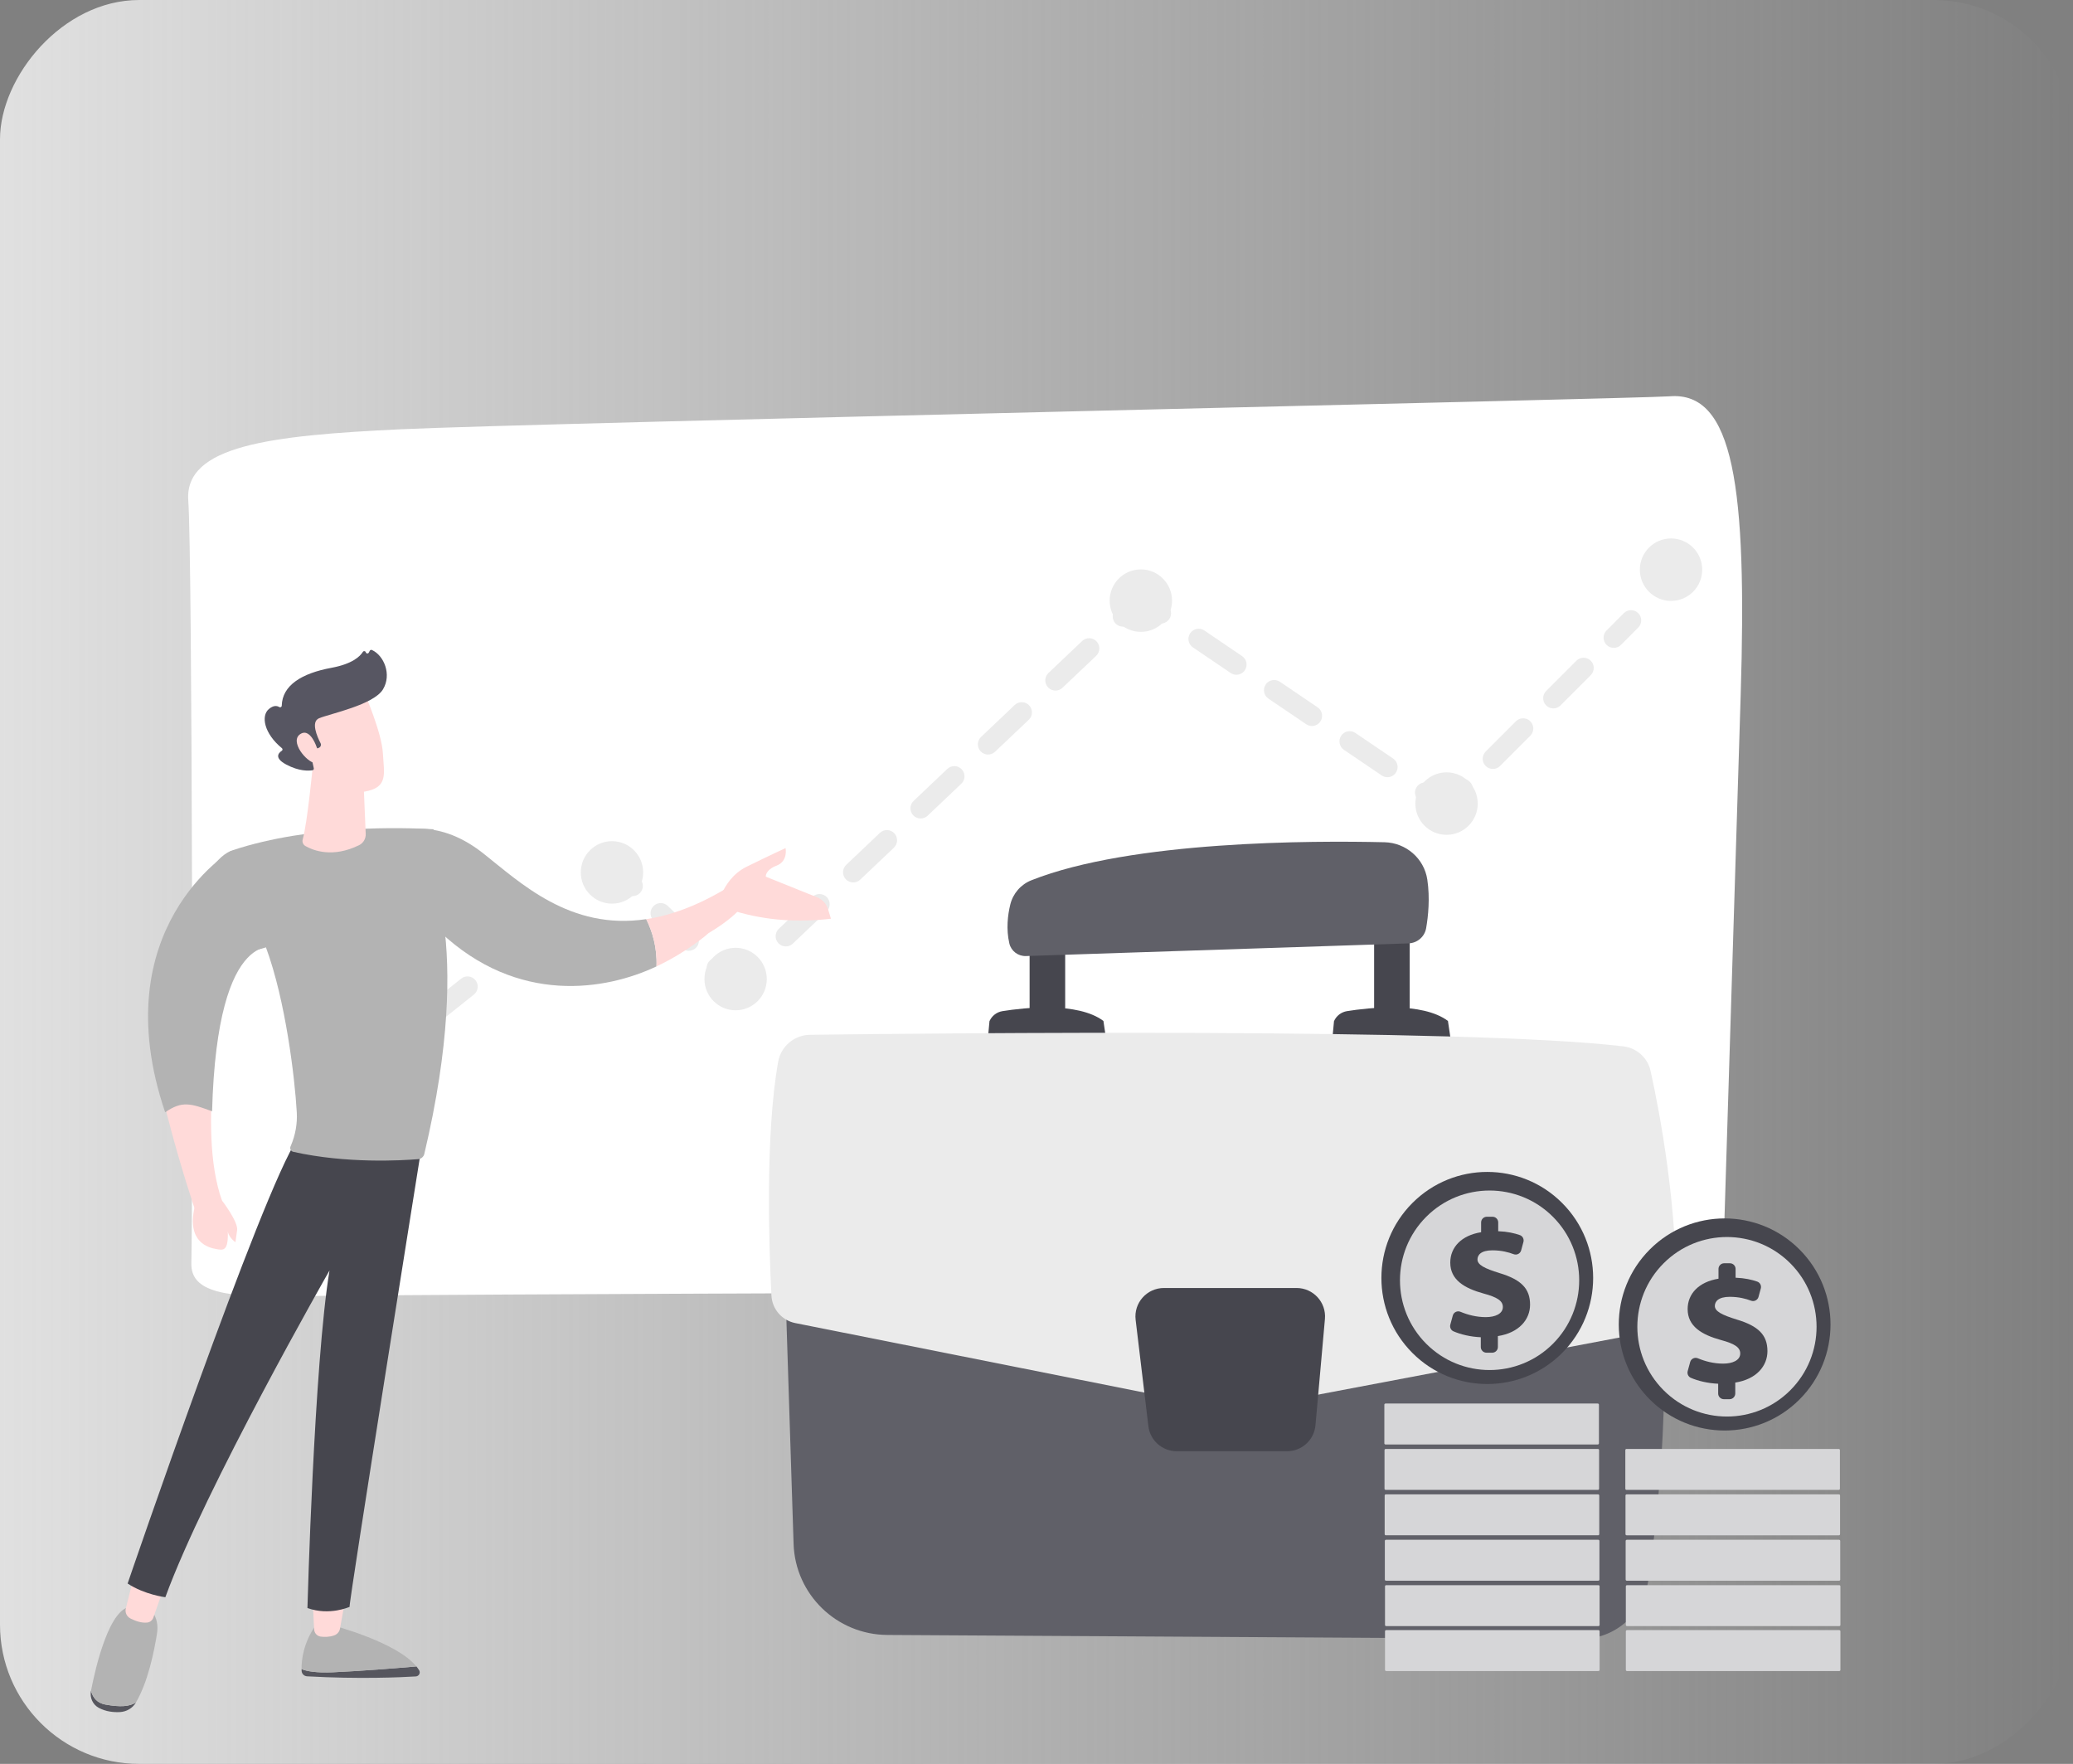 <svg xmlns="http://www.w3.org/2000/svg" fill="none" viewBox="0 0 670 570" height="570" width="670">
<rect x="0" y="0" width="670" height="570" fill="#808080" stroke="none"/>
<rect fill="url(#paint0_linear_3928_16946)" transform="matrix(-1 0 0 1 670 0)" rx="45" height="570" width="670"></rect>
<path fill="white" d="M61.844 408.189C62.385 384.986 62.183 179.527 60.852 161.783C59.52 144.039 87.178 140.712 129.645 138.714C172.112 136.717 530.419 128.81 539.642 128.065C560.378 126.384 564.671 157.353 562.597 224.584C561.038 275.093 558.454 358.299 557.268 396.563C556.913 407.958 547.593 416.998 536.185 417.028C449.96 417.266 119.494 418.209 97.494 418.865C72.178 419.617 61.631 417.389 61.844 408.189Z"></path>
<path fill="#EBEBEB" d="M521.571 209.358C520.729 209.358 519.886 209.037 519.245 208.394C517.961 207.109 517.961 205.02 519.245 203.735L524.831 198.14C526.115 196.854 528.201 196.854 529.484 198.14C530.768 199.425 530.768 201.514 529.484 202.799L523.897 208.394C523.256 209.037 522.413 209.358 521.571 209.358Z"></path>
<path fill="#EBEBEB" d="M482.504 248.488C481.661 248.488 480.819 248.167 480.177 247.524C478.894 246.239 478.894 244.15 480.177 242.864L489.947 233.081C491.23 231.795 493.316 231.795 494.599 233.081C495.883 234.366 495.883 236.455 494.599 237.74L484.83 247.524C484.188 248.167 483.346 248.488 482.504 248.488ZM502.043 228.92C501.2 228.92 500.358 228.599 499.716 227.956C498.433 226.671 498.433 224.582 499.716 223.297L509.486 213.513C510.769 212.227 512.855 212.227 514.138 213.513C515.422 214.798 515.422 216.887 514.138 218.172L504.369 227.956C503.727 228.599 502.885 228.92 502.043 228.92Z"></path>
<path fill="#EBEBEB" d="M467.153 263.868C466.511 263.868 465.869 263.679 465.308 263.3L458.77 258.864C457.263 257.843 456.873 255.794 457.893 254.285C458.913 252.782 460.959 252.38 462.466 253.407L466.752 256.316L470.413 252.65C471.696 251.364 473.782 251.364 475.066 252.65C476.349 253.935 476.349 256.024 475.066 257.309L469.479 262.904C468.843 263.541 468.001 263.868 467.153 263.868Z"></path>
<path fill="#EBEBEB" d="M448.41 251.151C447.774 251.151 447.132 250.968 446.565 250.583L434.361 242.309C432.854 241.287 432.464 239.239 433.484 237.73C434.504 236.226 436.549 235.83 438.056 236.852L450.261 245.126C451.768 246.148 452.157 248.196 451.138 249.705C450.502 250.646 449.465 251.151 448.41 251.151ZM424.007 234.602C423.371 234.602 422.729 234.418 422.167 234.034L409.963 225.759C408.456 224.738 408.066 222.689 409.086 221.18C410.106 219.677 412.151 219.281 413.658 220.302L425.863 228.577C427.37 229.598 427.76 231.647 426.74 233.156C426.104 234.097 425.067 234.602 424.012 234.602H424.007ZM399.597 218.047C398.961 218.047 398.319 217.863 397.758 217.479L385.553 209.204C384.046 208.183 383.657 206.134 384.677 204.625C385.696 203.122 387.742 202.726 389.249 203.747L401.454 212.022C402.961 213.043 403.35 215.092 402.33 216.601C401.694 217.542 400.657 218.047 399.603 218.047H399.597Z"></path>
<path fill="#EBEBEB" d="M362.923 202.495C362.052 202.495 361.181 202.151 360.534 201.468C359.284 200.148 359.342 198.059 360.66 196.808L366.395 191.368C367.518 190.307 369.226 190.163 370.504 191.03L377.041 195.466C378.548 196.487 378.938 198.536 377.918 200.045C376.898 201.554 374.853 201.95 373.346 200.928L368.997 197.979L365.18 201.594C364.544 202.197 363.731 202.495 362.917 202.495H362.923Z"></path>
<path fill="#EBEBEB" d="M253.974 305.832C253.103 305.832 252.232 305.488 251.584 304.805C250.335 303.485 250.393 301.396 251.711 300.145L262.603 289.81C263.921 288.56 266.007 288.617 267.256 289.937C268.505 291.257 268.448 293.345 267.13 294.596L256.237 304.931C255.601 305.533 254.787 305.832 253.974 305.832ZM275.759 285.162C274.888 285.162 274.017 284.818 273.37 284.135C272.12 282.815 272.178 280.727 273.496 279.476L284.388 269.141C285.706 267.89 287.792 267.947 289.041 269.267C290.29 270.587 290.233 272.676 288.915 273.927L278.022 284.262C277.386 284.864 276.573 285.162 275.759 285.162ZM297.55 264.493C296.679 264.493 295.808 264.149 295.16 263.466C293.911 262.146 293.968 260.057 295.286 258.806L306.179 248.472C307.497 247.221 309.582 247.278 310.832 248.598C312.081 249.918 312.023 252.006 310.705 253.257L299.813 263.592C299.177 264.195 298.363 264.493 297.55 264.493ZM319.34 243.829C318.469 243.829 317.599 243.485 316.951 242.802C315.702 241.482 315.759 239.394 317.077 238.143L327.97 227.808C329.288 226.557 331.373 226.614 332.622 227.934C333.871 229.254 333.814 231.343 332.496 232.594L321.604 242.928C320.968 243.531 320.154 243.829 319.34 243.829ZM341.131 223.16C340.26 223.16 339.389 222.816 338.742 222.133C337.493 220.813 337.55 218.724 338.868 217.473L349.76 207.138C351.078 205.888 353.164 205.945 354.413 207.265C355.662 208.585 355.605 210.673 354.287 211.924L343.394 222.259C342.758 222.861 341.945 223.16 341.131 223.16Z"></path>
<path fill="#EBEBEB" d="M237.349 321.597C236.519 321.597 235.693 321.288 235.052 320.662L229.391 315.148C228.09 313.879 228.061 311.791 229.328 310.488C230.594 309.185 232.68 309.157 233.98 310.425L237.378 313.736L240.822 310.471C242.14 309.22 244.225 309.277 245.474 310.597C246.723 311.917 246.666 314.006 245.348 315.257L239.613 320.697C238.977 321.299 238.163 321.597 237.349 321.597Z"></path>
<path fill="#EBEBEB" d="M222.616 307.25C221.79 307.25 220.96 306.94 220.318 306.315L211.253 297.478C209.953 296.21 209.924 294.121 211.19 292.818C212.456 291.516 214.542 291.487 215.843 292.755L224.908 301.592C226.208 302.86 226.237 304.949 224.971 306.252C224.323 306.917 223.469 307.25 222.61 307.25H222.616Z"></path>
<path fill="#EBEBEB" d="M204.481 289.576C203.656 289.576 202.825 289.267 202.184 288.641L198.602 285.152L194.695 288.274C193.274 289.404 191.199 289.175 190.071 287.746C188.936 286.323 189.171 284.246 190.592 283.115L196.769 278.186C198.064 277.153 199.926 277.245 201.112 278.404L206.773 283.918C208.074 285.187 208.103 287.275 206.836 288.578C206.189 289.244 205.335 289.576 204.476 289.576H204.481Z"></path>
<path fill="#EBEBEB" d="M137.27 333.152C136.301 333.152 135.344 332.728 134.691 331.913C133.557 330.49 133.792 328.412 135.213 327.282L149.056 316.241C150.477 315.105 152.545 315.341 153.68 316.769C154.814 318.193 154.58 320.27 153.159 321.4L139.315 332.441C138.708 332.923 137.986 333.158 137.27 333.158V333.152ZM164.956 311.066C163.988 311.066 163.031 310.641 162.378 309.826C161.243 308.403 161.478 306.326 162.899 305.195L176.743 294.155C178.164 293.019 180.232 293.254 181.367 294.683C182.501 296.106 182.266 298.183 180.845 299.313L167.002 310.354C166.395 310.836 165.673 311.071 164.956 311.071V311.066Z"></path>
<path fill="#EBEBEB" d="M117.252 349.118C116.283 349.118 115.326 348.694 114.673 347.873C113.539 346.45 113.774 344.373 115.2 343.242L121.377 338.313C122.798 337.177 124.867 337.412 126.001 338.841C127.136 340.264 126.901 342.341 125.474 343.472L119.297 348.401C118.69 348.883 117.968 349.118 117.252 349.118Z"></path>
<path fill="#EBEBEB" d="M247.831 316.377C247.831 321.955 243.316 326.471 237.752 326.471C232.189 326.471 227.674 321.949 227.674 316.377C227.674 310.805 232.189 306.283 237.752 306.283C243.316 306.283 247.831 310.805 247.831 316.377Z"></path>
<path fill="#EBEBEB" d="M207.874 281.916C207.874 287.494 203.359 292.01 197.796 292.01C192.232 292.01 187.717 287.488 187.717 281.916C187.717 276.344 192.232 271.822 197.796 271.822C203.359 271.822 207.874 276.344 207.874 281.916Z"></path>
<path fill="#EBEBEB" d="M126.837 345.285C126.837 350.863 122.322 355.379 116.759 355.379C111.195 355.379 106.68 350.857 106.68 345.285C106.68 339.713 111.195 335.191 116.759 335.191C122.322 335.191 126.837 339.713 126.837 345.285Z"></path>
<path fill="#EBEBEB" d="M477.607 259.68C477.607 265.257 473.092 269.773 467.528 269.773C461.964 269.773 457.449 265.252 457.449 259.68C457.449 254.108 461.964 249.586 467.528 249.586C473.092 249.586 477.607 254.108 477.607 259.68Z"></path>
<path fill="#EBEBEB" d="M550.158 184.094C550.158 189.671 545.643 194.187 540.079 194.187C534.515 194.187 530 189.666 530 184.094C530 178.522 534.515 174 540.079 174C545.643 174 550.158 178.522 550.158 184.094Z"></path>
<path fill="#EBEBEB" d="M378.803 194.094C378.803 199.671 374.288 204.187 368.724 204.187C363.16 204.187 358.645 199.666 358.645 194.094C358.645 188.522 363.16 184 368.724 184C374.288 184 378.803 188.522 378.803 194.094Z"></path>
<path fill="#606068" d="M253.484 405.223L256.491 498.902C257.016 515.237 270.402 528.236 286.798 528.334L510.801 529.657C521.759 529.721 531.094 521.747 532.694 510.942C536.196 487.284 540.66 444.955 535.634 405.224H253.484V405.223Z"></path>
<path fill="#46464E" d="M319.129 337.216L319.804 329.991C320.564 328.267 322.145 327.045 324.01 326.747C330.989 325.636 348.296 323.68 356.629 329.916L357.875 338.311L319.129 337.215V337.216Z"></path>
<path fill="#46464E" d="M340.93 330.265C339.324 330.658 337.713 330.656 336.101 330.259C334.149 329.779 332.773 328.031 332.773 326.027V303.404H344.269V326.01C344.269 328.022 342.89 329.785 340.93 330.265Z"></path>
<path fill="#46464E" d="M430.477 337.216L431.152 329.991C431.912 328.267 433.492 327.045 435.358 326.747C442.337 325.636 459.645 323.68 467.979 329.916L469.224 338.311L430.479 337.215L430.477 337.216Z"></path>
<path fill="#46464E" d="M452.277 330.265C450.67 330.658 449.061 330.656 447.449 330.259C445.497 329.779 444.121 328.031 444.121 326.027V301.02H455.617V326.009C455.617 328.02 454.238 329.784 452.277 330.264V330.265Z"></path>
<path fill="#606068" d="M331.603 308.95L455.236 304.851C458.054 304.758 460.446 302.721 460.93 299.953C461.607 296.077 462.204 290.274 461.314 284.258C460.302 277.417 454.426 272.336 447.491 272.171C424.427 271.622 365.713 271.638 333.352 284.457C329.93 285.813 327.391 288.742 326.524 292.311C325.698 295.714 325.148 300.258 326.228 304.883C326.802 307.34 329.072 309.034 331.602 308.95H331.603Z"></path>
<path fill="#EBEBEB" d="M261.769 334.401C301.71 333.89 474.496 332.072 524.686 338.135C529.007 338.658 532.535 341.823 533.471 346.061C536.436 359.488 542.404 390.681 541.696 421.601C541.6 425.809 538.519 429.358 534.371 430.145L419.802 451.851H379.105L257.03 427.55C252.728 426.694 249.556 423.043 249.332 418.676C248.539 403.12 247.298 366.621 251.499 343.128C252.391 338.135 256.68 334.466 261.766 334.401H261.769Z"></path>
<path fill="#46464E" d="M415.974 468.964H380.32C375.648 468.964 371.713 465.483 371.159 460.859L367.04 426.501C366.383 421.027 370.671 416.213 376.201 416.213H419.033C424.45 416.213 428.702 420.844 428.222 426.223L425.164 460.581C424.741 465.326 420.753 468.964 415.974 468.964Z"></path>
<path fill="#46464E" d="M413.712 464.957H383.798C379.879 464.957 376.577 462.037 376.112 458.157L372.657 429.331C372.107 424.739 375.704 420.699 380.343 420.699H416.279C420.825 420.699 424.392 424.584 423.991 429.098L421.425 457.925C421.07 461.906 417.724 464.959 413.715 464.959L413.712 464.957Z"></path>
<path fill="#D6D6D8" d="M447.796 453.553H516.409C516.614 453.553 516.78 453.72 516.78 453.925V466.41C516.78 466.616 516.613 466.783 516.409 466.783H447.796C447.59 466.783 447.424 466.615 447.424 466.41V453.925C447.424 453.719 447.591 453.553 447.796 453.553Z"></path>
<path fill="#D6D6D8" d="M447.85 468.227H516.462C516.668 468.227 516.834 468.394 516.834 468.599V481.084C516.834 481.29 516.667 481.456 516.462 481.456H447.85C447.644 481.456 447.478 481.289 447.478 481.084V468.599C447.478 468.393 447.645 468.227 447.85 468.227Z"></path>
<path fill="#D6D6D8" d="M516.514 482.9H447.901C447.696 482.9 447.529 483.067 447.529 483.273V495.758C447.529 495.964 447.696 496.13 447.901 496.13H516.514C516.719 496.13 516.886 495.964 516.886 495.758V483.273C516.886 483.067 516.719 482.9 516.514 482.9Z"></path>
<path fill="#D6D6D8" d="M516.569 497.574H447.955C447.75 497.574 447.584 497.741 447.584 497.946V510.432C447.584 510.637 447.75 510.804 447.955 510.804H516.569C516.774 510.804 516.94 510.637 516.94 510.432V497.946C516.94 497.741 516.774 497.574 516.569 497.574Z"></path>
<path fill="#D6D6D8" d="M448.01 512.248H516.622C516.828 512.248 516.994 512.415 516.994 512.62V525.106C516.994 525.312 516.827 525.478 516.622 525.478H448.01C447.804 525.478 447.638 525.311 447.638 525.106V512.62C447.638 512.414 447.805 512.248 448.01 512.248Z"></path>
<path fill="#D6D6D8" d="M448.01 526.768H516.622C516.828 526.768 516.994 526.935 516.994 527.14V539.625C516.994 539.831 516.827 539.997 516.622 539.997H448.01C447.804 539.997 447.638 539.83 447.638 539.625V527.14C447.638 526.934 447.805 526.768 448.01 526.768Z"></path>
<path fill="#46464E" d="M504.888 437.209C518.252 423.826 518.252 402.127 504.888 388.744C491.525 375.361 469.859 375.361 456.495 388.744C443.132 402.127 443.132 423.826 456.495 437.209C469.859 450.592 491.525 450.592 504.888 437.209Z"></path>
<path fill="white" d="M501.917 434.232C513.228 422.905 513.228 404.54 501.917 393.213C490.607 381.886 472.268 381.886 460.958 393.213C449.647 404.54 449.647 422.905 460.958 434.232C472.268 445.56 490.607 445.56 501.917 434.232Z" opacity="0.78"></path>
<path fill="#46464E" d="M478.598 435.285V432.129C475.313 431.998 472.064 431.221 469.756 430.209C468.932 429.848 468.512 428.922 468.748 428.052L469.549 425.113C469.843 424.035 471.014 423.477 472.043 423.909C474.332 424.87 477.158 425.63 480.206 425.63C483.253 425.63 485.728 424.556 485.728 422.354C485.728 420.368 483.906 419.186 479.508 418.005C473.234 416.286 468.73 413.548 468.73 408.016C468.73 403.021 472.377 399.208 478.704 398.188V395.032C478.704 394.017 479.527 393.193 480.541 393.193H482.392C483.406 393.193 484.228 394.017 484.228 395.032V397.866C487.268 397.988 489.481 398.508 491.236 399.126C492.135 399.443 492.626 400.413 492.378 401.335L491.641 404.054C491.358 405.102 490.238 405.677 489.225 405.292C487.608 404.68 485.322 404.043 482.351 404.043C478.597 404.043 477.525 405.6 477.525 406.996C477.525 408.715 479.777 409.897 484.656 411.4C491.627 413.494 494.523 416.395 494.523 421.604C494.523 426.383 490.984 430.68 484.121 431.754V435.285C484.121 436.3 483.298 437.124 482.285 437.124H480.433C479.419 437.124 478.597 436.3 478.597 435.285H478.598Z"></path>
<path fill="#D6D6D8" d="M594.294 468.229H525.681C525.476 468.229 525.31 468.395 525.31 468.601V481.086C525.31 481.292 525.476 481.458 525.681 481.458H594.294C594.5 481.458 594.666 481.292 594.666 481.086V468.601C594.666 468.395 594.5 468.229 594.294 468.229Z"></path>
<path fill="#D6D6D8" d="M525.736 482.904H594.348C594.554 482.904 594.72 483.071 594.72 483.277V495.762C594.72 495.968 594.553 496.134 594.348 496.134H525.736C525.53 496.134 525.364 495.967 525.364 495.762V483.277C525.364 483.07 525.531 482.904 525.736 482.904Z"></path>
<path fill="#D6D6D8" d="M594.4 497.578H525.787C525.581 497.578 525.415 497.745 525.415 497.95V510.436C525.415 510.641 525.581 510.808 525.787 510.808H594.4C594.605 510.808 594.771 510.641 594.771 510.436V497.95C594.771 497.745 594.605 497.578 594.4 497.578Z"></path>
<path fill="#D6D6D8" d="M525.845 512.25H594.457C594.663 512.25 594.829 512.417 594.829 512.622V525.108C594.829 525.314 594.662 525.48 594.457 525.48H525.845C525.639 525.48 525.473 525.313 525.473 525.108V512.622C525.473 512.416 525.64 512.25 525.845 512.25Z"></path>
<path fill="#D6D6D8" d="M525.845 526.771H594.457C594.663 526.771 594.829 526.939 594.829 527.144V539.629C594.829 539.835 594.662 540.001 594.457 540.001H525.845C525.639 540.001 525.473 539.834 525.473 539.629V527.144C525.473 526.938 525.64 526.771 525.845 526.771Z"></path>
<path fill="#46464E" d="M581.608 452.234C594.972 438.851 594.972 417.153 581.608 403.77C568.245 390.387 546.579 390.387 533.215 403.77C519.852 417.153 519.852 438.851 533.215 452.234C546.579 465.617 568.245 465.617 581.608 452.234Z"></path>
<path fill="white" d="M578.637 449.258C589.948 437.931 589.948 419.566 578.637 408.238C567.326 396.911 548.988 396.911 537.678 408.238C526.367 419.566 526.367 437.931 537.678 449.258C548.988 460.585 567.326 460.585 578.637 449.258Z" opacity="0.78"></path>
<path fill="#46464E" d="M555.318 450.31V447.154C552.033 447.023 548.784 446.247 546.476 445.235C545.652 444.874 545.232 443.947 545.468 443.078L546.269 440.138C546.563 439.061 547.734 438.503 548.763 438.934C551.052 439.895 553.878 440.655 556.926 440.655C559.973 440.655 562.448 439.582 562.448 437.38C562.448 435.393 560.626 434.212 556.228 433.03C549.954 431.311 545.45 428.573 545.45 423.041C545.45 418.047 549.097 414.234 555.424 413.213V410.058C555.424 409.042 556.247 408.219 557.26 408.219H559.112C560.126 408.219 560.948 409.042 560.948 410.058V412.891C563.988 413.013 566.201 413.533 567.956 414.152C568.855 414.469 569.346 415.439 569.098 416.361L568.361 419.079C568.078 420.128 566.958 420.702 565.945 420.317C564.328 419.705 562.043 419.068 559.071 419.068C555.317 419.068 554.245 420.625 554.245 422.022C554.245 423.741 556.497 424.922 561.376 426.426C568.347 428.52 571.243 431.42 571.243 436.629C571.243 441.408 567.704 445.705 560.841 446.779V450.31C560.841 451.325 560.018 452.149 559.004 452.149H557.153C556.139 452.149 555.317 451.325 555.317 450.31H555.318Z"></path>
<path fill="#B3B3B3" d="M208.859 297.024C184.186 300.726 168.104 285.158 156.122 275.715C140.3 263.247 127.989 269.312 127.989 269.312L142.21 301.121C167.406 324.877 195.891 319.994 212.178 312.295C212.428 306.076 210.766 300.87 208.859 297.024Z"></path>
<path fill="#FFDAD9" d="M243.538 282.306L235.356 286.709C225.543 292.684 216.762 295.84 208.86 297.025C210.767 300.872 212.429 306.077 212.179 312.296C222.547 307.396 229.046 301.513 229.046 301.513C247.581 290.461 243.536 282.304 243.536 282.304L243.538 282.306Z"></path>
<path fill="#FFDAD9" d="M267.639 293.833C267.11 292.078 265.813 290.657 264.111 289.973L247.507 283.295C247.507 283.295 247.256 281.165 251.015 279.719C254.775 278.271 253.896 274.061 253.896 274.061C253.896 274.061 248.761 276.403 241.242 280.119C236.943 282.244 234.53 285.996 233.251 288.821L237.526 294.443C247.76 297.516 258.116 298.106 268.561 296.886L267.642 293.835L267.639 293.833Z"></path>
<path fill="#56565E" d="M134.581 538.512C128.039 539.078 116.684 539.995 107.734 540.39C102.352 540.626 99.255 540.1 97.471 539.386C97.474 539.588 97.479 539.778 97.488 539.954C97.53 540.896 98.296 541.649 99.247 541.702C116.16 542.646 129.612 542.029 134.401 541.737C135.391 541.676 135.981 540.6 135.476 539.756C135.222 539.334 134.915 538.921 134.583 538.512H134.581Z"></path>
<path fill="#B3B3B3" d="M107.737 540.387C116.688 539.993 128.043 539.075 134.585 538.509C128.154 530.617 107.737 525.299 107.737 525.299H101.971C98.006 531.016 97.431 536.458 97.475 539.383C99.259 540.098 102.356 540.625 107.737 540.387Z"></path>
<path fill="#FFDAD9" d="M100.999 515.887L101.539 526.565C101.598 527.722 102.463 528.692 103.621 528.858C104.773 529.022 106.316 529.044 107.952 528.499C108.959 528.164 109.706 527.317 109.892 526.281L111.756 515.887H100.999Z"></path>
<path fill="#56565E" d="M34.07 550.829C31.233 550.317 29.949 548.413 29.412 546.376C29.408 546.395 29.405 546.412 29.402 546.431C28.984 548.579 29.952 550.806 31.887 551.864C34.224 553.143 36.781 553.362 38.766 553.256C40.895 553.142 42.849 552.004 43.924 550.181L43.94 550.153C41.802 551.52 38.802 551.681 34.07 550.829Z"></path>
<path fill="#B3B3B3" d="M47.442 519.176H42.687C35.445 518.985 30.896 538.728 29.407 546.375C29.946 548.412 31.229 550.316 34.065 550.828C38.797 551.68 41.797 551.519 43.935 550.152C47.848 543.497 49.787 533.75 50.72 528.062C51.781 521.593 47.442 519.176 47.442 519.176Z"></path>
<path fill="#FFDAD9" d="M43.305 509.267L40.665 519.769C40.341 521.056 40.957 522.389 42.148 522.999C43.625 523.757 45.705 524.554 47.616 524.323C48.515 524.215 49.261 523.581 49.559 522.736L53.435 511.686L43.307 509.267H43.305Z"></path>
<path fill="#46464E" d="M136.195 370.949C136.195 370.949 112.598 518.446 112.987 519.255C112.987 519.255 106.469 522.216 99.365 519.632C99.365 519.632 101.498 440.785 106.499 410.552C106.499 410.552 66.229 481.027 53.441 516.142C53.441 516.142 46.77 515.347 41.249 511.713C41.249 511.713 84.609 384.863 96.177 367.967L136.195 370.947V370.949Z"></path>
<path fill="#B3B3B3" d="M139.911 267.961C130.706 267.421 100.368 266.436 75.266 274.73C69.983 276.476 66.296 283.474 64.09 288.535C57.3 304.118 73.464 310.409 85.951 306.132C92.311 323.304 95.295 348.362 95.919 359.451C96.125 363.103 95.484 366.747 94.051 370.117L93.895 370.485C93.588 371.206 94.01 372.035 94.781 372.209C111.962 376.068 129.833 375.019 135.173 374.578C136.126 374.499 136.917 373.818 137.136 372.896C145.49 337.691 145.51 313.677 143.465 298.496C151.281 300.244 141.598 268.058 139.913 267.96L139.911 267.961Z"></path>
<path fill="#FFDAD9" d="M101.101 247.453C101.101 247.453 99.363 265.831 97.833 271.267C97.601 272.093 97.96 272.961 98.709 273.39C101.306 274.874 107.536 277.295 116.057 273.12C117.437 272.443 118.268 271.004 118.203 269.481L117.453 251.722L101.101 247.455V247.453Z"></path>
<path fill="#FFDAD9" d="M117.818 223.941C117.818 223.941 123.378 236.712 123.751 243.416C124.124 250.119 125.569 254.468 117.818 255.817C110.068 257.167 103.538 253.307 100.002 246.629C100.002 246.629 94.46 236.34 95.704 232.127C96.947 227.914 117.82 223.941 117.82 223.941H117.818Z"></path>
<path fill="#575662" d="M102.649 241.829L103.09 241.634C103.652 241.387 103.892 240.718 103.61 240.172C102.517 238.061 100.386 233.221 103.139 232.093C106.686 230.638 120.738 227.773 123.768 222.787C126.682 217.994 124.101 211.809 120.22 210.051C119.961 209.933 119.654 210.026 119.522 210.278L119.199 210.89C118.977 211.31 118.359 211.246 118.228 210.791C118.102 210.355 117.521 210.27 117.281 210.656C116.349 212.148 113.832 214.565 107.106 215.806C97.544 217.571 91.222 221.44 91.065 228.047C91.055 228.466 90.609 228.699 90.25 228.482C89.544 228.051 88.415 227.85 86.904 229.12C84.278 231.328 85.353 237.055 91.109 241.767C91.382 241.99 91.379 242.418 91.084 242.611C90.04 243.291 88.484 244.907 92.516 247.062C96.686 249.29 99.799 249.107 100.997 248.91C101.295 248.861 101.488 248.571 101.422 248.276L100.143 242.468C100.071 242.14 100.32 241.829 100.657 241.829H102.65H102.649Z"></path>
<path fill="#FFDAD9" d="M102.888 243.053C102.888 243.053 100.767 234.895 97.109 237.182C93.451 239.469 99.007 246.323 101.947 246.628L102.888 243.053Z"></path>
<path fill="#FFDAD9" d="M72.617 322.436C72.617 322.436 63.322 364.369 71.741 387.944C61.419 392.73 63.326 391.827 63.326 391.827C63.326 391.827 42.906 332.163 49.498 316.239C62.496 314.861 68.944 318.352 72.617 322.436Z"></path>
<path fill="#FFDAD9" d="M71.742 387.946C71.742 387.946 77.061 394.83 76.635 397.573C76.21 400.315 76.108 401.431 76.108 401.431C76.108 401.431 73.434 399.603 73.603 397.267C73.975 404.681 72.05 404.015 69.793 403.609C67.537 403.203 60.264 401.532 62.905 390.057C68.897 385.892 70.577 386.346 71.741 387.945L71.742 387.946Z"></path>
<path fill="#B3B3B3" d="M90.045 306.281L74.712 274.95C74.712 274.95 33.214 299.948 53.38 359.445C58.879 355.612 61.712 356.612 68.546 359.112C70.212 297.616 90.045 306.281 90.045 306.281Z"></path>
<defs>
<linearGradient gradientUnits="userSpaceOnUse" y2="268.5" x2="0" y1="268.5" x1="670" id="paint0_linear_3928_16946">
<stop stop-color="#E0E0E0"></stop>
<stop stop-opacity="0" stop-color="#E0E0E0" offset="1"></stop>
</linearGradient>
</defs>
</svg>
